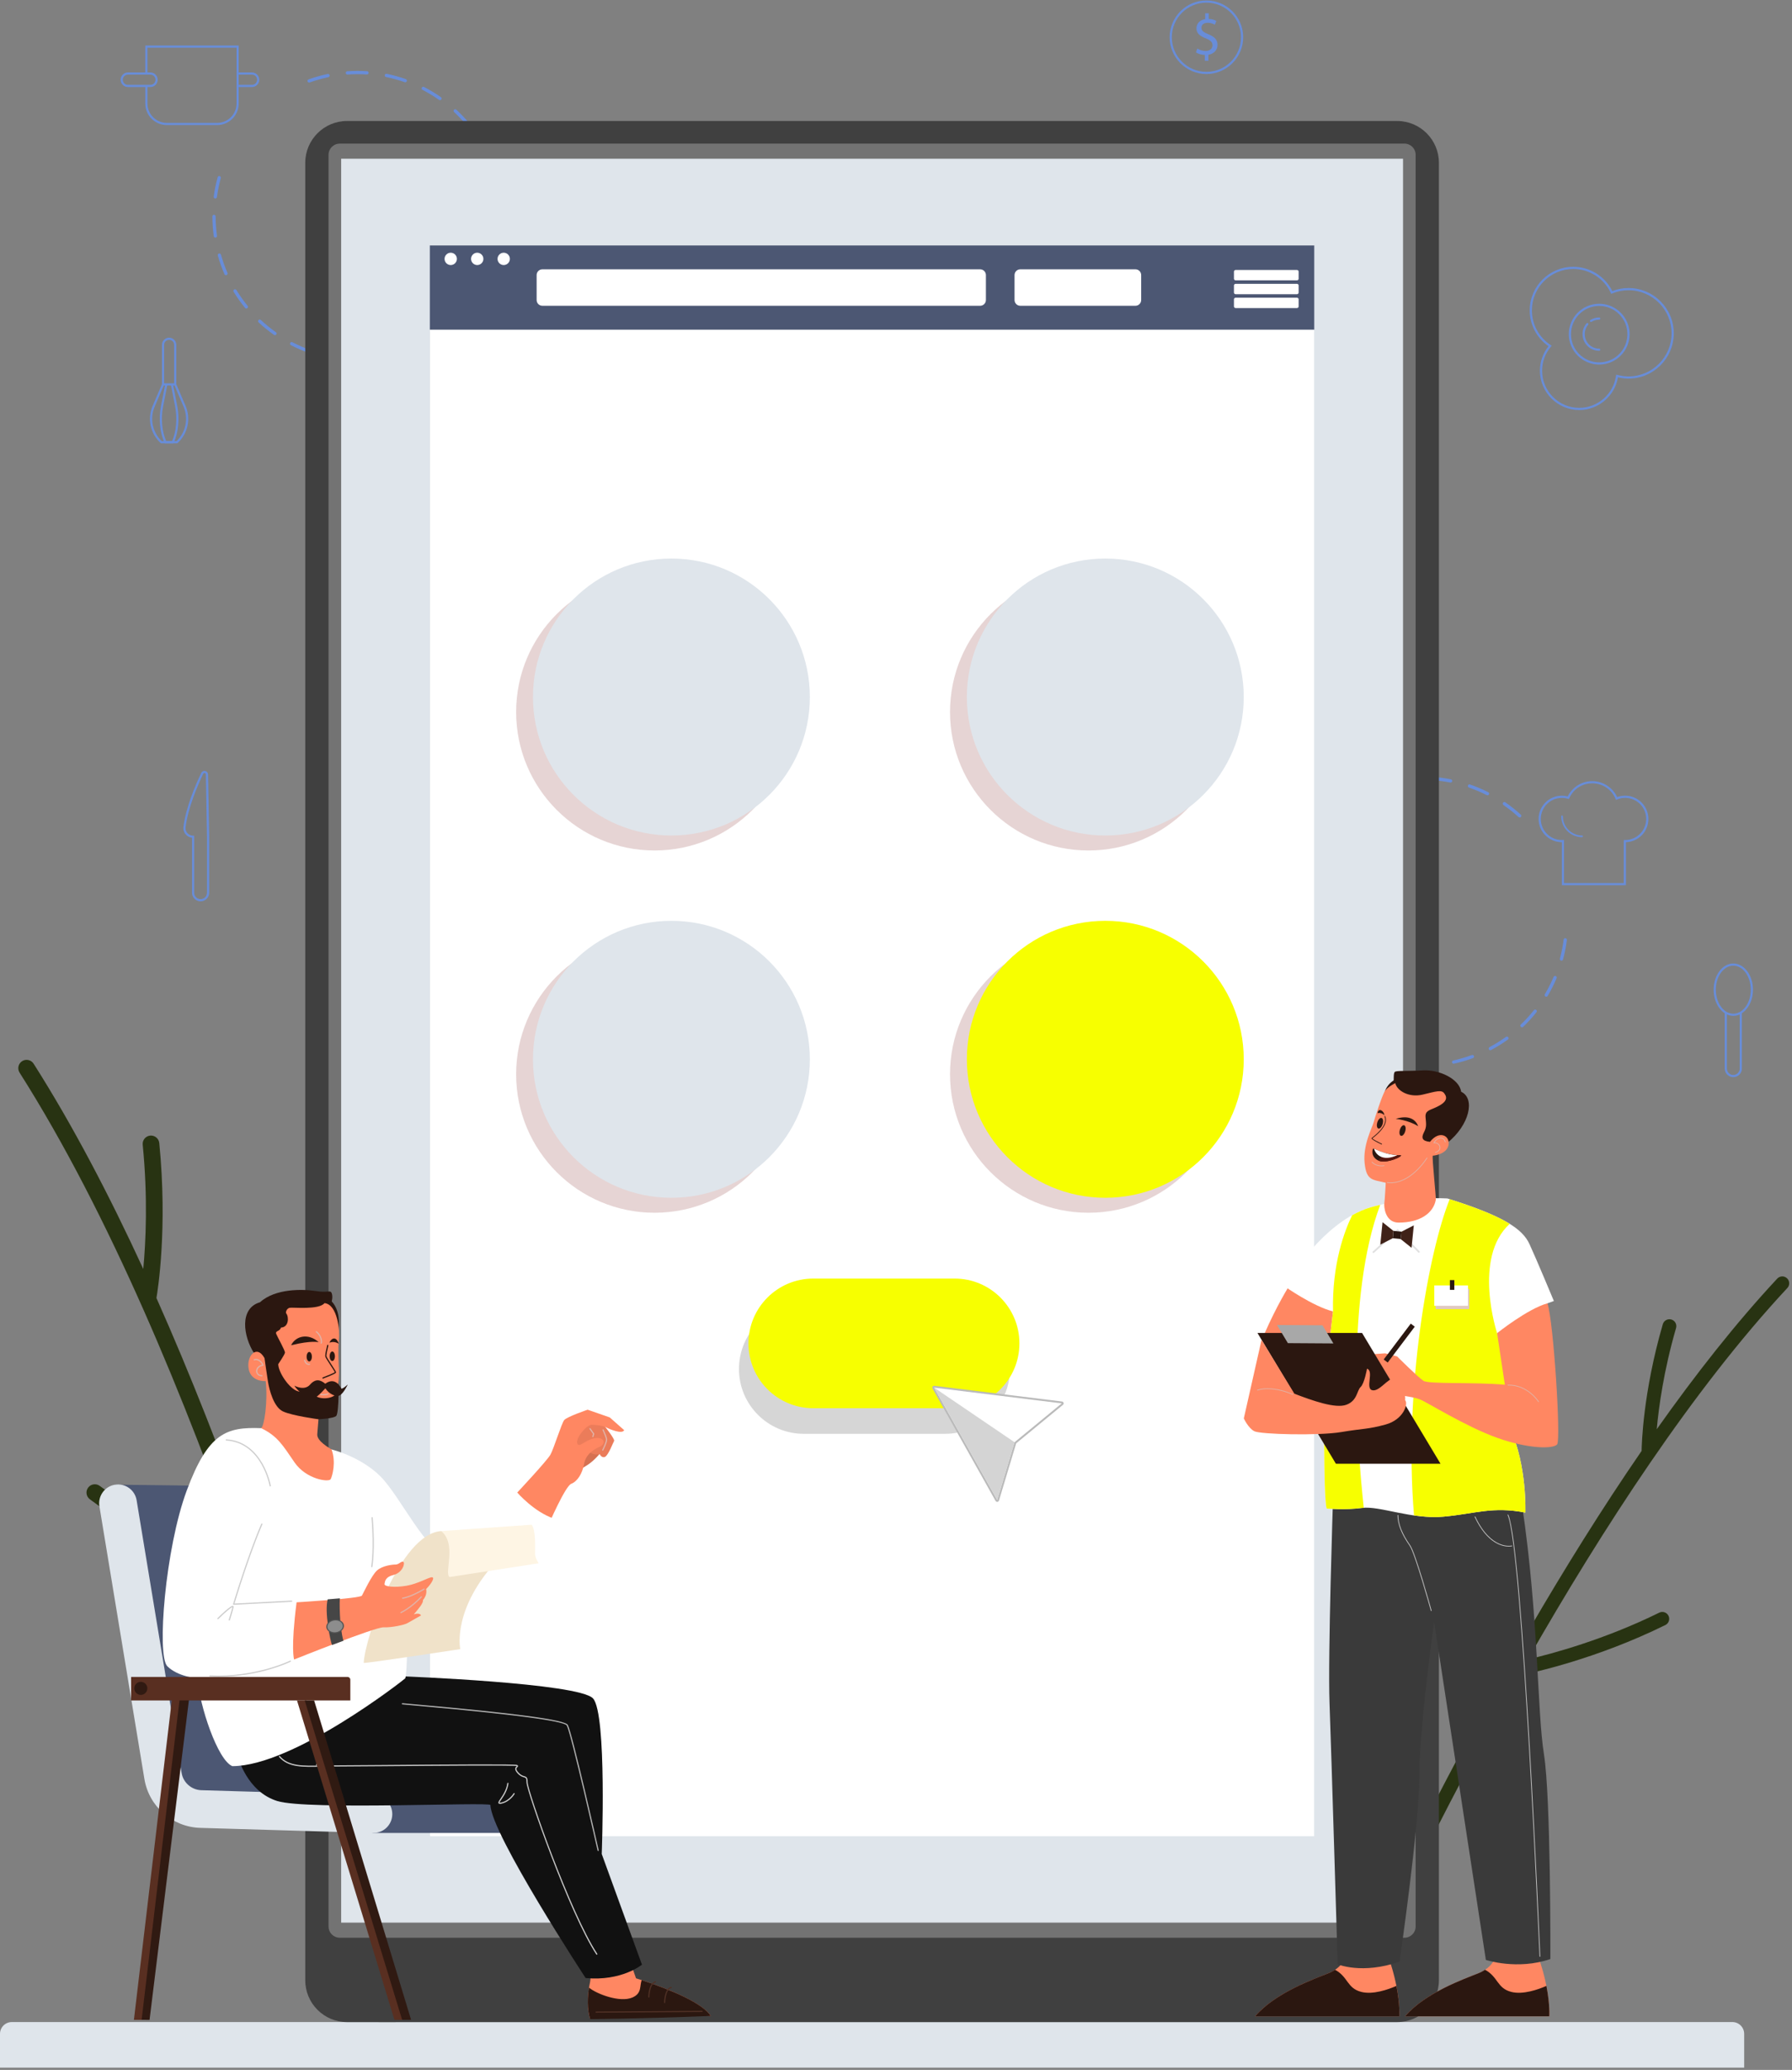 <svg width="433" height="500" viewBox="0 0 433 500" fill="none" xmlns="http://www.w3.org/2000/svg">
<rect x="0" y="0" width="433" height="500" fill="#808080" stroke="none"/>
<g style="mix-blend-mode:screen">
<path d="M323.019 484.213C323.219 483.756 331.303 465.356 344.459 439.618C342.614 425.635 343.481 411.368 343.491 411.224C343.549 410.306 344.341 409.607 345.261 409.665C346.179 409.723 346.876 410.514 346.82 411.435C346.812 411.559 346.158 422.364 347.224 434.251C360.186 409.24 377.434 378.417 396.662 350.482C396.681 348.957 396.988 336.404 401.782 319.877C402.039 318.993 402.966 318.483 403.848 318.74C404.733 318.995 405.242 319.922 404.984 320.806C402.001 331.091 400.802 339.916 400.319 345.246C409.686 331.996 419.478 319.54 429.438 308.858C430.066 308.185 431.121 308.148 431.793 308.777C432.466 309.405 432.503 310.46 431.874 311.134C409.062 335.604 387.114 369.461 369.178 400.843C375.104 399.463 387.7 396.061 400.926 389.551C401.75 389.146 402.752 389.485 403.159 390.311C403.564 391.136 403.226 392.136 402.4 392.544C385.748 400.74 370.478 404.052 366.964 404.742C342.736 447.636 326.363 484.897 326.078 485.549C325.808 486.169 325.205 486.542 324.57 486.551C324.341 486.553 324.107 486.508 323.884 486.411C323.041 486.043 322.655 485.06 323.021 484.217L323.019 484.213Z" fill="#283312"/>
</g>
<g style="mix-blend-mode:screen">
<path d="M95.597 488.407C95.462 487.82 89.937 464.216 80.023 430.786C85.299 414.61 87.421 397.5 87.442 397.326C87.577 396.223 86.792 395.222 85.688 395.087C84.585 394.954 83.583 395.739 83.448 396.841C83.429 396.989 81.82 409.949 77.931 423.81C68.081 391.286 54.435 350.923 37.8 313.548C38.113 311.734 40.522 296.781 38.487 276.122C38.377 275.015 37.388 274.209 36.288 274.318C35.181 274.428 34.375 275.41 34.484 276.517C35.752 289.374 35.224 300.103 34.619 306.532C26.436 288.752 17.575 271.817 8.124 256.948C7.528 256.011 6.284 255.734 5.348 256.33C4.411 256.926 4.134 258.168 4.731 259.106C26.38 293.164 44.93 338.162 59.27 379.34C52.545 376.395 38.358 369.578 24.113 358.939C23.225 358.276 21.963 358.456 21.299 359.346C20.634 360.237 20.816 361.498 21.706 362.161C39.643 375.558 57.024 382.858 61.035 384.454C80.293 440.672 91.483 488.478 91.676 489.315C91.861 490.108 92.494 490.685 93.244 490.836C93.517 490.889 93.802 490.887 94.09 490.823C95.173 490.572 95.846 489.493 95.595 488.41L95.597 488.407Z" fill="#283312"/>
</g>
<path d="M418.819 245.393C416.2 245.393 414.067 242.556 414.067 239.068C414.067 235.58 416.2 232.742 418.819 232.742C421.438 232.742 423.57 235.58 423.57 239.068C423.57 242.556 421.438 245.393 418.819 245.393ZM418.819 233.266C416.489 233.266 414.593 235.867 414.593 239.068C414.593 242.268 416.489 244.87 418.819 244.87C421.148 244.87 423.044 242.268 423.044 239.068C423.044 235.867 421.148 233.266 418.819 233.266Z" fill="#688DD9"/>
<path d="M418.819 260.199C417.676 260.199 416.745 259.268 416.745 258.124V244.594H417.27V258.124C417.27 258.978 417.965 259.673 418.819 259.673C419.673 259.673 420.368 258.978 420.368 258.124V244.594H420.893V258.124C420.893 259.268 419.962 260.199 418.819 260.199Z" fill="#688DD9"/>
<path d="M48.469 217.724C47.326 217.724 46.395 216.793 46.395 215.649V202.365C45.816 202.301 45.279 202.024 44.889 201.585C44.447 201.085 44.241 200.422 44.32 199.764C44.902 195.019 47.263 189.549 48.619 186.713C48.797 186.342 49.185 186.153 49.586 186.239C49.99 186.327 50.264 186.662 50.273 187.074L50.543 202.119V215.649C50.543 216.793 49.612 217.724 48.469 217.724ZM49.395 186.743C49.284 186.743 49.162 186.795 49.093 186.938C47.75 189.746 45.414 195.156 44.842 199.828C44.779 200.336 44.94 200.851 45.281 201.237C45.629 201.632 46.131 201.857 46.656 201.857H46.918V215.652C46.918 216.505 47.613 217.2 48.467 217.2C49.32 217.2 50.015 216.505 50.015 215.652V202.123L49.745 187.086C49.741 186.885 49.601 186.782 49.473 186.754C49.447 186.748 49.421 186.745 49.393 186.745L49.395 186.743Z" fill="#688DD9"/>
<path d="M52.482 30.211H40.303C37.437 30.211 35.105 27.88 35.105 25.014V20.84H35.631V25.014C35.631 27.59 37.726 29.686 40.303 29.686H52.482C55.058 29.686 57.154 27.59 57.154 25.014V11.522H35.629V17.742H35.103V10.996H57.677V25.014C57.677 27.88 55.346 30.211 52.48 30.211H52.482Z" fill="#688DD9"/>
<path d="M36.339 21.022H30.905C29.936 21.022 29.146 20.232 29.146 19.263C29.146 18.293 29.936 17.504 30.905 17.504H36.339C37.308 17.504 38.098 18.293 38.098 19.263C38.098 20.232 37.308 21.022 36.339 21.022ZM30.905 18.029C30.225 18.029 29.672 18.583 29.672 19.263C29.672 19.943 30.225 20.496 30.905 20.496H36.339C37.019 20.496 37.572 19.943 37.572 19.263C37.572 18.583 37.019 18.029 36.339 18.029H30.905Z" fill="#688DD9"/>
<path d="M60.891 21.022H57.469V20.496H60.891C61.571 20.496 62.124 19.943 62.124 19.263C62.124 18.583 61.571 18.029 60.891 18.029H57.469V17.504H60.891C61.86 17.504 62.649 18.293 62.649 19.263C62.649 20.232 61.86 21.022 60.891 21.022Z" fill="#688DD9"/>
<path d="M42.596 93.117H39.132V83.3C39.132 82.345 39.908 81.566 40.865 81.566C41.822 81.566 42.596 82.343 42.596 83.3V93.117ZM39.655 92.592H42.071V83.3C42.071 82.635 41.528 82.092 40.863 82.092C40.198 82.092 39.655 82.635 39.655 83.3V92.592Z" fill="#688DD9"/>
<path d="M42.851 107.081H38.872L38.797 107.012C36.328 104.738 35.558 101.139 36.882 98.055L39.156 92.75L39.638 92.956L37.364 98.26C36.144 101.109 36.835 104.43 39.08 106.555H42.648C44.893 104.43 45.584 101.109 44.364 98.26L42.09 92.956L42.572 92.75L44.846 98.055C46.167 101.139 45.398 104.738 42.931 107.012L42.856 107.081H42.851Z" fill="#688DD9"/>
<path d="M41.888 107.08H39.836L39.763 106.934C38.645 104.688 38.295 101.141 38.892 98.105L39.934 92.801L40.449 92.902L39.407 98.206C38.845 101.07 39.149 104.397 40.164 106.555H41.565C42.579 104.399 42.884 101.072 42.322 98.206L41.279 92.902L41.794 92.801L42.837 98.105C43.433 101.141 43.083 104.688 41.966 106.934L41.893 107.08H41.888Z" fill="#688DD9"/>
<path d="M84.065 87.208C84.065 87.208 84.048 87.208 84.04 87.208C82.448 87.103 80.852 86.886 79.297 86.567C79.082 86.522 78.945 86.314 78.988 86.099C79.033 85.885 79.241 85.747 79.456 85.79C80.974 86.103 82.534 86.314 84.091 86.416C84.31 86.431 84.475 86.62 84.46 86.837C84.447 87.047 84.271 87.206 84.065 87.206V87.208ZM88.797 87.204C88.591 87.204 88.418 87.043 88.403 86.835C88.388 86.616 88.553 86.427 88.771 86.412C90.326 86.305 91.886 86.093 93.405 85.777C93.617 85.732 93.827 85.87 93.872 86.084C93.917 86.299 93.78 86.507 93.566 86.552C92.01 86.873 90.415 87.092 88.825 87.202C88.817 87.202 88.806 87.202 88.797 87.202V87.204ZM74.816 85.305C74.773 85.305 74.728 85.299 74.683 85.282C73.184 84.75 71.706 84.111 70.29 83.377C70.097 83.276 70.02 83.038 70.121 82.843C70.221 82.65 70.457 82.573 70.655 82.673C72.038 83.39 73.482 84.016 74.949 84.535C75.155 84.608 75.262 84.834 75.189 85.039C75.131 85.202 74.979 85.303 74.816 85.303V85.305ZM98.042 85.284C97.879 85.284 97.727 85.183 97.669 85.02C97.596 84.814 97.703 84.589 97.909 84.514C99.374 83.993 100.818 83.364 102.197 82.646C102.39 82.545 102.63 82.62 102.731 82.815C102.832 83.008 102.757 83.248 102.562 83.349C101.148 84.085 99.672 84.726 98.175 85.26C98.13 85.275 98.087 85.284 98.042 85.284ZM66.429 80.964C66.35 80.964 66.27 80.94 66.202 80.891C64.902 79.975 63.651 78.958 62.486 77.873C62.326 77.723 62.317 77.474 62.467 77.313C62.617 77.154 62.866 77.144 63.027 77.294C64.166 78.356 65.386 79.349 66.659 80.245C66.837 80.372 66.879 80.618 66.755 80.797C66.678 80.906 66.555 80.964 66.431 80.964H66.429ZM106.418 80.932C106.294 80.932 106.172 80.874 106.095 80.764C105.968 80.586 106.011 80.34 106.189 80.213C107.459 79.314 108.677 78.321 109.814 77.257C109.973 77.109 110.224 77.116 110.374 77.277C110.524 77.435 110.515 77.686 110.355 77.836C109.192 78.924 107.944 79.941 106.646 80.859C106.577 80.908 106.496 80.932 106.418 80.932ZM59.522 74.527C59.406 74.527 59.292 74.477 59.215 74.381C58.209 73.15 57.278 71.835 56.448 70.479C56.335 70.292 56.392 70.05 56.579 69.934C56.766 69.82 57.008 69.878 57.124 70.065C57.935 71.391 58.844 72.675 59.829 73.879C59.968 74.048 59.943 74.297 59.773 74.437C59.7 74.497 59.61 74.527 59.522 74.527ZM113.315 74.484C113.227 74.484 113.139 74.454 113.066 74.396C112.896 74.259 112.871 74.008 113.01 73.838C113.992 72.63 114.902 71.346 115.711 70.018C115.824 69.831 116.069 69.773 116.255 69.885C116.442 69.999 116.502 70.243 116.388 70.43C115.56 71.79 114.63 73.105 113.626 74.338C113.548 74.434 113.433 74.484 113.319 74.484H113.315ZM54.601 66.477C54.449 66.477 54.303 66.388 54.239 66.238C53.602 64.78 53.059 63.263 52.628 61.732C52.568 61.522 52.692 61.303 52.903 61.243C53.111 61.185 53.331 61.307 53.392 61.517C53.812 63.014 54.342 64.497 54.966 65.921C55.054 66.12 54.962 66.354 54.762 66.442C54.711 66.466 54.657 66.474 54.603 66.474L54.601 66.477ZM118.227 66.418C118.173 66.418 118.122 66.408 118.07 66.386C117.868 66.298 117.778 66.067 117.864 65.865C118.486 64.437 119.012 62.952 119.43 61.455C119.488 61.245 119.709 61.123 119.917 61.18C120.127 61.238 120.249 61.457 120.192 61.667C119.763 63.201 119.224 64.72 118.589 66.18C118.525 66.329 118.379 66.418 118.227 66.418ZM52.042 57.39C51.847 57.39 51.678 57.246 51.65 57.049C51.433 55.477 51.322 53.872 51.317 52.276C51.317 52.058 51.493 51.88 51.712 51.88C51.931 51.88 52.107 52.056 52.107 52.274C52.109 53.834 52.218 55.404 52.431 56.942C52.461 57.158 52.308 57.358 52.094 57.388C52.077 57.39 52.057 57.392 52.04 57.392L52.042 57.39ZM120.771 57.324C120.754 57.324 120.734 57.324 120.717 57.319C120.5 57.289 120.348 57.09 120.378 56.873C120.586 55.337 120.693 53.767 120.693 52.206V52.071C120.693 51.852 120.871 51.676 121.088 51.676C121.305 51.676 121.483 51.854 121.483 52.071V52.206C121.483 53.802 121.376 55.408 121.161 56.98C121.133 57.18 120.964 57.324 120.769 57.324H120.771ZM52.025 47.95C52.008 47.95 51.991 47.95 51.972 47.946C51.755 47.916 51.603 47.718 51.633 47.502C51.845 45.921 52.167 44.344 52.592 42.813C52.649 42.602 52.866 42.478 53.078 42.538C53.289 42.596 53.413 42.815 53.353 43.025C52.937 44.52 52.621 46.062 52.416 47.607C52.39 47.806 52.218 47.95 52.023 47.95H52.025ZM120.751 47.751C120.556 47.751 120.387 47.607 120.359 47.41C120.142 45.867 119.818 44.327 119.394 42.832C119.334 42.622 119.456 42.403 119.666 42.343C119.874 42.283 120.095 42.405 120.155 42.615C120.588 44.145 120.921 45.721 121.142 47.298C121.172 47.515 121.022 47.714 120.805 47.744C120.786 47.746 120.769 47.748 120.749 47.748L120.751 47.751ZM118.175 38.669C118.023 38.669 117.877 38.581 117.813 38.433C117.189 37.011 116.459 35.618 115.644 34.291C115.53 34.104 115.588 33.862 115.775 33.746C115.959 33.632 116.204 33.69 116.32 33.877C117.152 35.234 117.899 36.659 118.538 38.113C118.626 38.312 118.536 38.546 118.334 38.634C118.282 38.658 118.229 38.669 118.175 38.669ZM113.237 30.627C113.122 30.627 113.01 30.578 112.931 30.481C111.946 29.28 110.867 28.132 109.726 27.073C109.565 26.925 109.557 26.674 109.705 26.513C109.853 26.352 110.104 26.343 110.264 26.491C111.431 27.575 112.534 28.748 113.542 29.977C113.679 30.146 113.656 30.395 113.486 30.535C113.413 30.595 113.323 30.625 113.235 30.625L113.237 30.627ZM106.318 24.203C106.238 24.203 106.159 24.179 106.09 24.13C104.816 23.235 103.469 22.42 102.088 21.708C101.892 21.607 101.817 21.369 101.918 21.174C102.019 20.979 102.257 20.904 102.45 21.002C103.864 21.732 105.243 22.564 106.547 23.48C106.725 23.606 106.768 23.853 106.644 24.031C106.566 24.14 106.444 24.198 106.32 24.198L106.318 24.203ZM74.696 19.943C74.533 19.943 74.38 19.842 74.323 19.681C74.25 19.475 74.355 19.248 74.563 19.175C76.06 18.638 77.611 18.201 79.168 17.873C79.383 17.828 79.591 17.965 79.636 18.179C79.681 18.394 79.544 18.604 79.329 18.647C77.806 18.967 76.292 19.393 74.829 19.919C74.784 19.934 74.741 19.943 74.696 19.943ZM97.922 19.876C97.879 19.876 97.834 19.87 97.791 19.855C96.324 19.338 94.805 18.919 93.28 18.608C93.066 18.566 92.928 18.355 92.971 18.141C93.014 17.926 93.222 17.789 93.437 17.832C94.998 18.149 96.551 18.578 98.053 19.108C98.259 19.181 98.368 19.406 98.295 19.612C98.237 19.775 98.085 19.876 97.922 19.876ZM83.937 18.003C83.731 18.003 83.557 17.845 83.542 17.635C83.527 17.416 83.69 17.227 83.909 17.212C85.487 17.101 87.107 17.096 88.694 17.199C88.913 17.214 89.078 17.401 89.063 17.62C89.048 17.838 88.87 17.999 88.643 17.988C87.092 17.888 85.509 17.894 83.965 18.001C83.954 18.001 83.945 18.001 83.937 18.001V18.003Z" fill="#688DD9"/>
<path d="M392.873 213.836H377.386V203.441C374.289 203.441 371.769 200.921 371.769 197.823C371.769 194.726 374.289 192.205 377.386 192.205C377.865 192.205 378.341 192.265 378.802 192.388C379.911 190.133 382.215 188.688 384.735 188.688C387.256 188.688 389.671 190.193 390.748 192.546C391.365 192.319 392.015 192.205 392.68 192.205C395.778 192.205 398.298 194.726 398.298 197.823C398.298 200.921 395.883 203.336 392.873 203.437V213.833V213.836ZM377.912 213.31H392.35V202.909L392.682 202.915C395.49 202.915 397.775 200.631 397.775 197.823C397.775 195.015 395.49 192.731 392.682 192.731C392 192.731 391.337 192.864 390.711 193.128L390.469 193.231L390.368 192.986C389.424 190.695 387.213 189.215 384.737 189.215C382.262 189.215 380.168 190.627 379.186 192.81L379.092 193.02L378.871 192.954C378.388 192.808 377.89 192.733 377.388 192.733C374.581 192.733 372.296 195.017 372.296 197.825C372.296 200.633 374.581 202.918 377.388 202.918C377.44 202.918 377.491 202.913 377.543 202.911L377.914 202.892V213.312L377.912 213.31Z" fill="#688DD9"/>
<path d="M382.268 202.224C379.495 202.224 377.238 199.967 377.238 197.194C377.238 197.082 377.328 196.992 377.44 196.992C377.551 196.992 377.642 197.082 377.642 197.194C377.642 199.746 379.718 201.823 382.27 201.823C382.382 201.823 382.472 201.913 382.472 202.024C382.472 202.136 382.382 202.226 382.27 202.226L382.268 202.224Z" fill="#688DD9"/>
<path d="M313.626 204.76C313.626 204.76 313.635 204.745 313.639 204.736C314.454 203.365 315.368 202.04 316.357 200.798C316.492 200.626 316.743 200.598 316.912 200.736C317.084 200.871 317.112 201.122 316.974 201.291C316.007 202.505 315.115 203.801 314.317 205.142C314.205 205.33 313.963 205.39 313.774 205.279C313.594 205.172 313.53 204.944 313.624 204.76H313.626ZM311.49 208.981C311.584 208.797 311.805 208.715 311.998 208.797C312.2 208.882 312.292 209.114 312.208 209.316C311.599 210.751 311.084 212.237 310.677 213.734C310.621 213.943 310.402 214.069 310.192 214.013C309.982 213.955 309.857 213.739 309.913 213.529C310.329 211.997 310.857 210.474 311.479 209.007C311.483 208.998 311.488 208.99 311.49 208.981ZM319.512 197.372C319.531 197.334 319.559 197.297 319.591 197.265C320.743 196.169 321.985 195.139 323.279 194.211C323.457 194.084 323.703 194.123 323.83 194.301C323.956 194.479 323.918 194.723 323.74 194.852C322.474 195.761 321.262 196.765 320.136 197.838C319.977 197.988 319.726 197.982 319.576 197.825C319.458 197.701 319.437 197.518 319.51 197.372H319.512ZM309.019 218.091C309.092 217.945 309.25 217.855 309.422 217.876C309.639 217.904 309.791 218.102 309.763 218.318C309.566 219.861 309.473 221.433 309.488 222.988C309.491 223.207 309.315 223.385 309.096 223.387C308.877 223.387 308.699 223.213 308.697 222.994C308.682 221.403 308.776 219.794 308.978 218.218C308.984 218.17 308.997 218.127 309.016 218.089L309.019 218.091ZM327.18 191.855C327.217 191.785 327.273 191.725 327.348 191.686C328.753 190.942 330.224 190.287 331.721 189.74C331.927 189.665 332.155 189.77 332.23 189.976C332.305 190.182 332.2 190.41 331.994 190.485C330.531 191.019 329.094 191.66 327.719 192.387C327.526 192.49 327.286 192.415 327.185 192.222C327.123 192.104 327.125 191.969 327.183 191.858L327.18 191.855ZM309.111 227.529C309.167 227.417 309.274 227.336 309.407 227.317C309.624 227.284 309.825 227.435 309.855 227.651C310.083 229.189 310.417 230.727 310.85 232.222C310.911 232.433 310.79 232.651 310.58 232.711C310.37 232.771 310.151 232.651 310.089 232.441C309.645 230.912 309.304 229.339 309.072 227.767C309.059 227.683 309.074 227.6 309.111 227.531V227.529ZM336.048 188.61C336.099 188.507 336.196 188.428 336.316 188.402C337.871 188.063 339.463 187.827 341.048 187.7C341.267 187.683 341.455 187.846 341.473 188.063C341.49 188.28 341.327 188.471 341.11 188.49C339.559 188.612 338.004 188.844 336.483 189.176C336.269 189.223 336.059 189.088 336.011 188.874C335.992 188.782 336.005 188.689 336.046 188.61H336.048ZM311.741 236.596C311.781 236.519 311.846 236.452 311.934 236.414C312.133 236.326 312.367 236.414 312.455 236.615C313.086 238.037 313.821 239.43 314.641 240.753C314.757 240.94 314.699 241.182 314.512 241.298C314.325 241.414 314.083 241.356 313.967 241.169C313.131 239.816 312.378 238.391 311.732 236.935C311.683 236.821 311.689 236.697 311.741 236.594V236.596ZM345.456 187.866C345.525 187.731 345.67 187.64 345.831 187.649C347.421 187.741 349.019 187.943 350.58 188.252C350.795 188.295 350.934 188.503 350.891 188.717C350.848 188.93 350.64 189.071 350.426 189.028C348.901 188.726 347.339 188.528 345.786 188.438C345.567 188.425 345.402 188.239 345.413 188.02C345.415 187.964 345.43 187.911 345.456 187.864V187.866ZM316.711 244.627C316.734 244.58 316.769 244.537 316.811 244.502C316.981 244.363 317.23 244.387 317.369 244.556C318.362 245.757 319.446 246.898 320.593 247.95C320.754 248.098 320.765 248.349 320.617 248.509C320.469 248.67 320.22 248.681 320.057 248.533C318.884 247.458 317.775 246.289 316.758 245.06C316.655 244.936 316.64 244.764 316.711 244.629V244.627ZM354.718 189.695C354.806 189.522 355.012 189.436 355.201 189.5C356.7 190.017 358.182 190.646 359.607 191.364C359.802 191.463 359.879 191.701 359.782 191.896C359.684 192.091 359.446 192.169 359.25 192.07C357.858 191.366 356.408 190.753 354.943 190.247C354.737 190.176 354.628 189.951 354.699 189.743C354.705 189.725 354.712 189.708 354.72 189.693L354.718 189.695ZM323.671 251.01C323.68 250.995 323.688 250.978 323.699 250.963C323.823 250.783 324.07 250.738 324.25 250.862C325.527 251.744 326.878 252.548 328.27 253.256L328.39 253.316C328.585 253.415 328.663 253.653 328.564 253.848C328.465 254.044 328.227 254.121 328.032 254.022L327.912 253.962C326.49 253.239 325.106 252.415 323.8 251.515C323.635 251.401 323.583 251.184 323.671 251.01ZM363.146 193.953C363.154 193.938 363.163 193.923 363.174 193.908C363.298 193.728 363.545 193.683 363.725 193.807C365.038 194.713 366.299 195.714 367.472 196.785C367.633 196.933 367.646 197.181 367.498 197.344C367.35 197.505 367.101 197.516 366.938 197.37C365.793 196.323 364.559 195.343 363.277 194.459C363.112 194.346 363.06 194.129 363.148 193.955L363.146 193.953ZM332.217 255.326C332.305 255.152 332.509 255.067 332.697 255.131C334.169 255.637 335.69 256.045 337.215 256.343C337.429 256.386 337.569 256.592 337.528 256.808C337.487 257.021 337.279 257.162 337.065 257.122C335.503 256.817 333.948 256.399 332.442 255.882C332.236 255.811 332.125 255.586 332.195 255.38C332.202 255.363 332.208 255.346 332.217 255.328V255.326ZM341.481 257.141C341.55 257.006 341.696 256.916 341.857 256.924C343.407 257.012 344.98 256.991 346.531 256.864C346.749 256.847 346.94 257.008 346.957 257.227C346.977 257.443 346.814 257.634 346.595 257.654C345.008 257.782 343.399 257.802 341.812 257.714C341.593 257.701 341.425 257.514 341.438 257.295C341.44 257.24 341.455 257.186 341.481 257.139V257.141ZM350.887 256.377C350.939 256.274 351.035 256.195 351.155 256.169C352.674 255.835 354.184 255.393 355.645 254.854C355.851 254.779 356.078 254.884 356.153 255.088C356.228 255.292 356.123 255.521 355.919 255.597C354.424 256.148 352.88 256.598 351.327 256.941C351.114 256.989 350.902 256.853 350.855 256.641C350.833 256.549 350.848 256.457 350.889 256.377H350.887ZM359.748 253.115C359.785 253.044 359.84 252.984 359.915 252.945C361.29 252.214 362.627 251.382 363.888 250.472C364.066 250.343 364.313 250.384 364.441 250.562C364.57 250.74 364.529 250.987 364.351 251.116C363.062 252.047 361.694 252.898 360.287 253.647C360.093 253.75 359.853 253.677 359.752 253.484C359.69 253.366 359.692 253.228 359.748 253.119V253.115ZM377.858 226.845C377.931 226.701 378.09 226.609 378.262 226.63C378.478 226.658 378.633 226.855 378.605 227.072C378.405 228.651 378.094 230.23 377.68 231.768C377.622 231.98 377.406 232.104 377.196 232.046C376.985 231.989 376.859 231.772 376.917 231.562C377.322 230.06 377.625 228.516 377.82 226.973C377.826 226.926 377.839 226.883 377.858 226.845ZM367.406 247.585C367.425 247.546 367.453 247.51 367.485 247.478C368.611 246.403 369.671 245.238 370.638 244.018C370.773 243.846 371.022 243.818 371.194 243.953C371.365 244.089 371.393 244.337 371.258 244.509C370.267 245.757 369.182 246.948 368.032 248.048C367.873 248.198 367.625 248.194 367.472 248.035C367.352 247.911 367.331 247.729 367.406 247.583V247.585ZM375.405 235.961C375.497 235.777 375.718 235.695 375.911 235.777C376.112 235.862 376.207 236.094 376.121 236.296C375.505 237.754 374.776 239.2 373.967 240.569C373.856 240.757 373.613 240.82 373.425 240.708C373.236 240.596 373.172 240.365 373.285 240.165C374.077 238.829 374.789 237.413 375.392 235.987C375.396 235.978 375.4 235.97 375.405 235.961Z" fill="#688DD9"/>
<path d="M381.591 99.046C376.353 99.046 372.09 94.784 372.09 89.546C372.09 87.397 372.826 85.305 374.169 83.624C371.32 81.653 369.628 78.439 369.628 74.971C369.628 69.166 374.349 64.445 380.153 64.445C384.137 64.445 387.809 66.736 389.579 70.305C390.836 69.823 392.151 69.578 393.498 69.578C399.527 69.578 404.435 74.484 404.435 80.516C404.435 86.547 399.529 91.453 393.498 91.453C392.661 91.453 391.803 91.348 390.947 91.142C390.181 95.67 386.209 99.049 381.591 99.049V99.046ZM380.153 64.971C374.639 64.971 370.151 69.458 370.151 74.973C370.151 78.36 371.85 81.492 374.699 83.349L374.948 83.512L374.755 83.74C373.375 85.361 372.614 87.425 372.614 89.548C372.614 94.497 376.64 98.523 381.589 98.523C386.044 98.523 389.862 95.194 390.469 90.78L390.51 90.486L390.797 90.563C391.702 90.805 392.61 90.93 393.493 90.93C399.235 90.93 403.905 86.258 403.905 80.518C403.905 74.778 399.235 70.106 393.493 70.106C392.133 70.106 390.806 70.368 389.544 70.887L389.313 70.981L389.208 70.754C387.569 67.242 384.012 64.973 380.149 64.973L380.153 64.971Z" fill="#688DD9"/>
<path d="M386.415 88.064C382.365 88.064 379.07 84.769 379.07 80.719C379.07 76.67 382.365 73.375 386.415 73.375C390.465 73.375 393.759 76.67 393.759 80.719C393.759 84.769 390.465 88.064 386.415 88.064ZM386.415 73.9C382.655 73.9 379.596 76.959 379.596 80.719C379.596 84.48 382.655 87.538 386.415 87.538C390.175 87.538 393.234 84.48 393.234 80.719C393.234 76.959 390.175 73.9 386.415 73.9Z" fill="#688DD9"/>
<path d="M386.415 84.745C385.192 84.745 384.051 84.2 383.283 83.248C382.708 82.536 382.391 81.637 382.391 80.719C382.391 79.801 382.732 78.838 383.347 78.113C383.442 78.001 383.607 77.988 383.716 78.083C383.826 78.177 383.841 78.342 383.746 78.451C383.21 79.082 382.914 79.889 382.914 80.719C382.914 81.549 383.189 82.297 383.69 82.917C384.36 83.745 385.353 84.219 386.415 84.219C386.561 84.219 386.676 84.337 386.676 84.481C386.676 84.625 386.558 84.743 386.415 84.743V84.745Z" fill="#688DD9"/>
<path d="M384.429 77.781C384.341 77.781 384.255 77.738 384.205 77.657C384.128 77.534 384.167 77.371 384.289 77.296C384.926 76.9 385.66 76.691 386.413 76.691C386.559 76.691 386.674 76.809 386.674 76.953C386.674 77.097 386.556 77.215 386.413 77.215C385.758 77.215 385.119 77.397 384.566 77.74C384.523 77.766 384.474 77.779 384.426 77.779L384.429 77.781Z" fill="#688DD9"/>
<path d="M291.506 17.88C286.607 17.88 282.621 13.895 282.621 8.996C282.621 4.097 286.607 0.113 291.506 0.113C296.405 0.113 300.39 4.099 300.39 8.998C300.39 13.897 296.405 17.883 291.506 17.883V17.88ZM291.506 0.637C286.896 0.637 283.147 4.386 283.147 8.996C283.147 13.605 286.896 17.355 291.506 17.355C296.115 17.355 299.865 13.605 299.865 8.996C299.865 4.386 296.115 0.637 291.506 0.637Z" fill="#688DD9"/>
<path d="M291.109 14.676V13.265C290.3 13.252 289.462 12.999 288.973 12.651L289.307 11.716C289.809 12.05 290.536 12.316 291.319 12.316C292.31 12.316 292.982 11.744 292.982 10.948C292.982 10.152 292.437 9.704 291.403 9.286C289.979 8.728 289.099 8.084 289.099 6.87C289.099 5.656 289.923 4.83 291.208 4.622V3.211H292.074V4.567C292.913 4.594 293.484 4.818 293.889 5.056L293.539 5.978C293.246 5.811 292.675 5.504 291.78 5.504C290.704 5.504 290.3 6.147 290.3 6.705C290.3 7.432 290.817 7.795 292.031 8.297C293.471 8.884 294.196 9.61 294.196 10.854C294.196 11.956 293.428 12.99 291.989 13.228V14.68H291.109V14.676Z" fill="#688DD9"/>
<path d="M2.853 488.445H418.59C420.165 488.445 421.443 489.724 421.443 491.298V499.464H0V491.298C0 489.724 1.278 488.445 2.853 488.445Z" fill="#DFE5EB"/>
<path d="M337.578 29.227H83.864C78.283 29.227 73.759 33.751 73.759 39.332V478.351C73.759 483.932 78.283 488.456 83.864 488.456H337.578C343.159 488.456 347.683 483.932 347.683 478.351V39.332C347.683 33.751 343.159 29.227 337.578 29.227Z" fill="#404040"/>
<path d="M82.081 34.691H339.365C340.851 34.691 342.059 35.899 342.059 37.386V465.382C342.059 466.868 340.851 468.076 339.365 468.076H82.081C80.595 468.076 79.387 466.868 79.387 465.382V37.388C79.387 35.901 80.595 34.694 82.081 34.694V34.691Z" fill="#737373"/>
<path d="M339.013 38.344H82.433V464.429H339.013V38.344Z" fill="#DFE5EB"/>
<path d="M317.531 443.551V59.215L103.916 59.215L103.916 443.551H317.531Z" fill="white"/>
<path d="M317.565 59.281H103.859V79.637H317.565V59.281Z" fill="#4C5773"/>
<path d="M108.909 64.024C109.732 64.024 110.4 63.358 110.4 62.535C110.4 61.713 109.732 61.047 108.909 61.047C108.085 61.047 107.418 61.713 107.418 62.535C107.418 63.358 108.085 64.024 108.909 64.024Z" fill="white"/>
<path d="M115.312 64.024C116.135 64.024 116.802 63.358 116.802 62.535C116.802 61.713 116.135 61.047 115.312 61.047C114.488 61.047 113.821 61.713 113.821 62.535C113.821 63.358 114.488 64.024 115.312 64.024Z" fill="white"/>
<path d="M121.712 64.024C122.536 64.024 123.203 63.358 123.203 62.535C123.203 61.713 122.536 61.047 121.712 61.047C120.889 61.047 120.222 61.713 120.222 62.535C120.222 63.358 120.889 64.024 121.712 64.024Z" fill="white"/>
<path d="M236.833 65.055H131.058C130.289 65.055 129.666 65.678 129.666 66.447V72.472C129.666 73.241 130.289 73.864 131.058 73.864H236.833C237.602 73.864 238.225 73.241 238.225 72.472V66.447C238.225 65.678 237.602 65.055 236.833 65.055Z" fill="white"/>
<path d="M274.351 65.055H246.535C245.766 65.055 245.143 65.678 245.143 66.447V72.472C245.143 73.241 245.766 73.864 246.535 73.864H274.351C275.12 73.864 275.743 73.241 275.743 72.472V66.447C275.743 65.678 275.12 65.055 274.351 65.055Z" fill="white"/>
<path d="M313.393 65.219H298.553C298.335 65.219 298.159 65.395 298.159 65.613V67.323C298.159 67.541 298.335 67.718 298.553 67.718H313.393C313.611 67.718 313.787 67.541 313.787 67.323V65.613C313.787 65.395 313.611 65.219 313.393 65.219Z" fill="white"/>
<path d="M313.393 68.566H298.553C298.335 68.566 298.159 68.743 298.159 68.961V70.671C298.159 70.889 298.335 71.065 298.553 71.065H313.393C313.611 71.065 313.787 70.889 313.787 70.671V68.961C313.787 68.743 313.611 68.566 313.393 68.566Z" fill="white"/>
<path d="M313.393 71.914H298.553C298.335 71.914 298.159 72.091 298.159 72.309V74.018C298.159 74.236 298.335 74.413 298.553 74.413H313.393C313.611 74.413 313.787 74.236 313.787 74.018V72.309C313.787 72.091 313.611 71.914 313.393 71.914Z" fill="white"/>
<path d="M90.239 442.766H123.04L119.881 427.277L76.873 406.623L56.948 358.999L27.778 358.637L39.454 424.117L44.557 436.267L90.239 442.766Z" fill="#4C5773"/>
<path d="M90.239 442.769C90.194 442.769 90.149 442.769 90.102 442.769L48.392 441.542C41.667 441.344 35.989 436.383 34.893 429.744L24.024 363.877C23.615 361.396 25.294 359.053 27.776 358.644C30.258 358.234 32.6 359.913 33.01 362.395L43.879 428.262C44.267 430.613 46.277 432.37 48.658 432.441L90.368 433.667C92.881 433.74 94.859 435.838 94.786 438.352C94.713 440.821 92.691 442.773 90.237 442.773L90.239 442.769Z" fill="#DFE5EB"/>
<path d="M148.635 463.402L153.682 477.879C161.177 480.254 169.641 483.69 171.745 486.978C150.297 484.34 142.597 487.74 142.597 487.74C141.655 484.739 142.088 480.921 142.534 479.031C142.981 477.141 143.289 464.668 143.289 464.668L148.633 463.404L148.635 463.402Z" fill="#FF8762"/>
<path d="M152.817 482.513C155.187 481.484 154.497 479.648 155.067 478.324C162.189 480.671 169.769 483.888 171.745 486.975C154.012 487.668 142.596 487.737 142.596 487.737C141.811 485.238 141.983 482.175 142.319 480.128C144.095 481.63 149.78 483.833 152.817 482.513Z" fill="#2B1710"/>
<path d="M156.809 482.531C156.878 482.518 156.93 482.46 156.93 482.389C156.93 482.359 156.955 479.283 158.399 478.878C158.476 478.857 158.521 478.777 158.5 478.7C158.478 478.623 158.399 478.578 158.322 478.599C156.668 479.065 156.642 482.254 156.642 482.389C156.642 482.469 156.706 482.535 156.786 482.535C156.794 482.535 156.803 482.535 156.812 482.533L156.809 482.531Z" fill="#4F3025"/>
<path d="M160.625 483.871C160.694 483.858 160.745 483.8 160.745 483.729C160.745 483.699 160.771 480.623 162.215 480.218C162.292 480.196 162.337 480.117 162.316 480.04C162.294 479.963 162.215 479.917 162.138 479.939C160.484 480.404 160.458 483.594 160.458 483.729C160.458 483.809 160.522 483.875 160.602 483.875C160.61 483.875 160.619 483.875 160.627 483.873L160.625 483.871Z" fill="#4F3025"/>
<path d="M169.682 486.01C169.75 485.997 169.802 485.937 169.802 485.866C169.802 485.787 169.735 485.723 169.656 485.723L144.025 485.903C143.946 485.903 143.881 485.969 143.881 486.049C143.881 486.128 143.948 486.192 144.027 486.192L169.658 486.012C169.658 486.012 169.675 486.012 169.682 486.01Z" fill="#4F3025"/>
<path d="M57.111 423.553C57.598 424.688 59.703 432.787 66.993 435.055C74.282 437.322 118.345 435.218 118.506 436.026C118.669 442.991 141.509 477.82 141.509 477.82C150.256 478.631 155.117 474.581 155.117 474.581L145.398 447.852C145.398 447.852 146.693 413.997 143.291 410.271C139.889 406.545 97.124 404.926 97.124 404.926L57.114 423.555L57.111 423.553Z" fill="#111111"/>
<path d="M145.192 350.8C142.479 354.385 139.137 355.296 139.057 355.296C138.978 355.296 138.41 351.693 138.532 351.206C138.654 350.719 141.812 347.379 141.812 347.379L145.192 350.8Z" fill="#D67152"/>
<path d="M145.84 344.178C145.962 344.3 148.634 347.661 148.39 348.064C148.145 348.468 147.013 351.507 146.202 351.913C145.391 352.318 144.866 351.224 144.866 351.224C143.246 351.711 142.152 350.536 142.152 350.536C142.152 350.536 138.184 351.265 137.86 350.495C137.536 349.725 137.294 347.539 137.658 346.687C138.023 345.838 140.453 343.813 140.897 343.569C141.341 343.324 143.124 343.043 143.529 343.043C143.935 343.043 145.837 344.178 145.837 344.178H145.84Z" fill="#EB7C5A"/>
<path d="M124.984 360.538C124.984 360.538 132.193 352.844 133.002 351.385C133.813 349.926 135.675 343.852 136.322 343.043C136.97 342.232 141.992 340.531 141.992 340.531L147.337 342.393L150.821 345.471C150.334 346.524 147.258 345.229 146.528 344.823C145.799 344.418 144.18 344.176 142.966 344.176C141.751 344.176 139.079 347.335 139.482 348.631C139.887 349.926 141.344 347.82 143.693 347.417C146.041 347.011 146.528 348.794 144.827 349.523C143.126 350.252 141.507 351.466 141.102 353.734C140.696 356.001 139.482 357.865 138.023 358.431C136.565 358.998 132.515 368.393 132.515 368.393C132.515 368.393 127.17 367.906 126.927 366.773C126.685 365.639 124.984 360.538 124.984 360.538Z" fill="#FF8762"/>
<path d="M63.104 344.988C54.681 344.664 50.307 346.122 45.123 360.052C39.938 373.982 37.834 399.902 40.425 402.493C43.016 405.084 47.714 405.408 47.714 405.408C48.201 412.049 52.574 425.17 56.137 426.629C70.878 426.629 97.444 405.895 97.931 405.408C98.418 403.95 98.418 394.07 98.418 394.07L111.052 396.176C111.052 396.176 116.721 396.663 120.286 392.613C123.849 388.563 133.894 366.856 133.894 366.856C129.033 365.236 124.983 360.539 124.983 360.539C124.983 360.539 112.673 374.955 107.974 375.279C103.276 375.603 96.796 361.511 91.937 356.65C87.077 351.789 80.112 350.129 80.112 350.129L73.308 349.359C73.308 349.359 64.561 344.498 63.102 344.985L63.104 344.988Z" fill="white"/>
<path d="M120.773 376.252C109.029 388.483 111.215 398.363 111.215 398.363C111.215 398.363 87.888 401.926 87.888 401.684C88.13 395.851 96.635 370.502 106.596 369.852C113.885 371.471 120.771 376.25 120.771 376.25L120.773 376.252Z" fill="#F0E2C9"/>
<path d="M61.444 326.967C58.73 322.795 57.8 316.031 62.821 314.575C66.506 311.214 73.188 311.375 76.266 311.862C79.344 312.348 79.829 311.538 80.153 312.387C80.477 313.237 80.153 314.371 80.153 314.371C82.665 317.044 81.854 321.66 81.408 322.996C80.961 324.333 80.961 328.908 81.489 331.014C82.017 333.121 81.894 341.381 81.247 342.029C80.599 342.677 76.954 342.84 76.954 342.84C76.954 342.84 71.528 343.852 70.678 343.771C69.829 343.689 66.223 341.259 66.223 341.259L64.764 336.684L64.288 333.412C64.288 333.412 63.145 330 63.063 329.717C62.982 329.433 61.605 326.962 61.605 326.962H61.442L61.444 326.967Z" fill="#2B1710"/>
<path d="M63.913 328.06C61.969 324.617 59.458 327.654 60.105 330.773C60.753 333.892 64.196 333.609 64.196 333.609C64.762 338.549 63.831 344.583 63.102 344.988C67.07 346.891 68.325 349.119 71.161 353.248C73.997 357.38 79.503 358.109 79.908 357.298C80.314 356.487 81.245 353.167 80.11 350.13C76.626 348.064 76.626 346.929 76.667 346.363C76.708 345.797 76.95 342.839 76.95 342.839C76.95 342.839 70.593 341.989 68.364 340.936C66.135 339.883 65.084 335.792 64.76 333.808C64.436 331.824 63.911 328.057 63.911 328.057L63.913 328.06Z" fill="#FF8762"/>
<path d="M78.411 314.777C77.116 316.478 70.717 315.749 69.988 315.912C69.259 316.075 68.935 317.047 69.177 317.289C69.825 318.1 69.825 320.61 67.882 320.691C67.639 321.663 66.423 321.42 66.747 322.229C67.071 323.04 68.933 326.279 68.853 326.766C68.772 327.253 67.234 329.52 67.234 329.52C67.234 331.463 69.906 335.513 72.013 336.082C74.119 336.648 75.576 336.487 75.82 336.811C77.034 338.349 81.005 337.946 81.408 336.245C81.813 334.544 81.974 331.708 81.895 330.657C81.813 329.604 81.653 325.393 81.895 323.447C82.137 321.504 81.571 315.106 78.411 314.782V314.777Z" fill="#FF8762"/>
<path d="M78.594 334.254C77.399 333.282 76.264 332.937 74.889 334.497C73.512 336.056 71.123 334.72 71.123 334.72C71.528 335.53 74.544 338.587 75.861 337.838C77.178 337.09 78.574 335.327 78.634 335.367C79.383 336.644 81.206 337.594 82.137 337.049C83.068 336.502 84.04 334.436 84.04 334.436C84.04 334.436 82.622 335.713 82.461 335.389C82.3 335.065 80.983 332.493 78.594 334.254Z" fill="#2B1710"/>
<g style="mix-blend-mode:multiply">
<path d="M78.076 337.063C77.888 337.063 77.69 337.048 77.493 337.009C77.413 336.994 77.364 336.917 77.379 336.84C77.394 336.763 77.471 336.709 77.549 336.726C78.332 336.879 79.189 336.613 79.198 336.608C79.273 336.585 79.357 336.625 79.38 336.703C79.404 336.78 79.363 336.859 79.286 336.885C79.256 336.894 78.716 337.063 78.076 337.063Z" fill="#E0B3A8"/>
</g>
<path d="M78.034 333.012C77.976 333.012 77.92 332.976 77.898 332.92C77.871 332.845 77.907 332.761 77.982 332.733C79.252 332.249 80.638 331.667 80.899 331.477C80.801 331.236 80.258 330.404 79.816 329.726C79.147 328.697 78.701 328.004 78.624 327.755C78.51 327.399 78.688 326.582 78.913 325.629C78.98 325.346 79.048 325.054 79.048 324.986C79.048 324.906 79.113 324.84 79.194 324.84C79.276 324.84 79.34 324.904 79.34 324.986C79.34 325.084 79.291 325.297 79.196 325.696C79.048 326.318 78.804 327.358 78.9 327.669C78.973 327.899 79.55 328.787 80.061 329.57C81.064 331.112 81.234 331.408 81.198 331.556C81.178 331.635 81.125 331.845 78.085 333.006C78.068 333.012 78.051 333.014 78.034 333.014V333.012Z" fill="#2B1710"/>
<g style="mix-blend-mode:multiply">
<path d="M74.615 329.709C74.48 329.709 74.297 329.684 74.111 329.576C73.808 329.403 73.59 329.079 73.465 328.609C73.444 328.532 73.491 328.452 73.568 328.431C73.645 328.41 73.725 328.457 73.746 328.534C73.851 328.924 74.021 329.19 74.254 329.323C74.508 329.467 74.752 329.405 74.754 329.403C74.832 329.381 74.911 329.426 74.932 329.503C74.954 329.581 74.909 329.66 74.832 329.682C74.825 329.682 74.739 329.707 74.613 329.707L74.615 329.709Z" fill="#E0B3A8"/>
</g>
<g style="mix-blend-mode:multiply">
<path d="M63.293 332.47C63.293 332.47 63.291 332.47 63.289 332.47C62.339 332.442 61.895 331.835 61.877 331.247C61.858 330.58 62.367 329.827 63.347 329.666C63.233 329.439 62.95 329.006 62.528 328.751C62.195 328.551 61.839 328.502 61.47 328.607C61.393 328.628 61.313 328.583 61.292 328.506C61.27 328.429 61.316 328.349 61.393 328.328C62.686 327.961 63.439 329.225 63.578 329.482C63.709 329.727 63.724 329.83 63.641 329.902C63.613 329.926 63.574 329.939 63.538 329.937C62.628 330.023 62.154 330.67 62.171 331.243C62.184 331.683 62.487 332.161 63.302 332.185C63.381 332.187 63.446 332.253 63.443 332.335C63.441 332.414 63.377 332.476 63.3 332.476L63.293 332.47Z" fill="#E0B3A8"/>
</g>
<g style="mix-blend-mode:multiply">
<path d="M65.29 359.066C65.222 359.066 65.16 359.016 65.147 358.946C65.13 358.84 63.281 348.523 54.67 347.969C54.591 347.965 54.531 347.897 54.535 347.815C54.54 347.736 54.61 347.676 54.69 347.68C63.529 348.248 65.415 358.791 65.434 358.896C65.447 358.976 65.393 359.051 65.316 359.063C65.308 359.063 65.299 359.063 65.293 359.063L65.29 359.066Z" fill="#CCCCCC"/>
</g>
<g style="mix-blend-mode:multiply">
<path d="M56.461 387.655C56.416 387.655 56.375 387.636 56.347 387.6C56.317 387.563 56.308 387.514 56.321 387.469C56.355 387.353 59.846 375.71 63.132 368.095C63.164 368.022 63.25 367.988 63.322 368.02C63.395 368.052 63.43 368.138 63.398 368.211C60.354 375.264 57.134 385.789 56.66 387.355L70.468 386.636C70.547 386.632 70.616 386.694 70.62 386.774C70.624 386.853 70.562 386.922 70.483 386.926L56.471 387.655C56.471 387.655 56.467 387.655 56.463 387.655H56.461Z" fill="#CCCCCC"/>
</g>
<g style="mix-blend-mode:multiply">
<path d="M55.41 391.461C55.395 391.461 55.382 391.459 55.367 391.455C55.29 391.431 55.249 391.35 55.273 391.272C55.282 391.247 56.022 388.872 56.148 388.205C55.743 388.364 54.351 389.503 52.761 391.094C52.706 391.15 52.613 391.15 52.557 391.094C52.502 391.039 52.502 390.946 52.557 390.888C53.098 390.348 55.822 387.662 56.335 387.92C56.378 387.941 56.472 388.008 56.449 388.177C56.367 388.75 55.586 391.253 55.552 391.358C55.533 391.42 55.475 391.459 55.415 391.459L55.41 391.461Z" fill="#CCCCCC"/>
</g>
<g style="mix-blend-mode:multiply">
<path d="M52.789 405.042C52.105 405.042 51.41 405.024 50.704 404.988C50.625 404.984 50.563 404.915 50.567 404.836C50.571 404.756 50.638 404.694 50.719 404.698C61.646 405.256 70.003 401.191 70.087 401.148C70.157 401.112 70.245 401.142 70.28 401.215C70.316 401.286 70.286 401.374 70.213 401.41C70.134 401.449 62.755 405.042 52.787 405.042H52.789Z" fill="#CCCCCC"/>
</g>
<g style="mix-blend-mode:multiply">
<path d="M89.833 378.584C89.833 378.584 89.816 378.584 89.807 378.582C89.728 378.567 89.677 378.492 89.692 378.413C89.698 378.374 90.41 374.367 89.771 366.626C89.764 366.546 89.825 366.476 89.904 366.469C89.983 366.463 90.054 366.523 90.061 366.602C90.702 374.389 89.985 378.426 89.977 378.466C89.964 378.537 89.904 378.584 89.835 378.584H89.833Z" fill="#CCCCCC"/>
</g>
<g style="mix-blend-mode:multiply">
<path d="M144.531 447.133C144.465 447.133 144.404 447.087 144.389 447.019C144.325 446.738 138.01 418.827 136.951 416.817C136.547 416.053 129.765 414.586 99.735 411.942C97.995 411.789 97.285 411.725 97.201 411.708C97.122 411.693 97.073 411.615 97.088 411.538C97.103 411.459 97.18 411.41 97.257 411.425C97.341 411.44 98.355 411.53 99.76 411.654C124.657 413.846 136.556 415.444 137.208 416.684C138.285 418.728 144.413 445.807 144.673 446.957C144.69 447.034 144.64 447.113 144.563 447.13C144.552 447.133 144.542 447.135 144.531 447.135V447.133Z" fill="#B3B3B3"/>
</g>
<g style="mix-blend-mode:multiply">
<path d="M120.788 435.743C120.638 435.743 120.525 435.706 120.46 435.612C120.314 435.397 120.518 435.097 120.923 434.499C121.496 433.656 122.359 432.379 122.575 430.766C122.586 430.687 122.659 430.631 122.738 430.642C122.818 430.653 122.873 430.726 122.863 430.805C122.639 432.485 121.751 433.795 121.164 434.662C120.951 434.975 120.711 435.331 120.705 435.445C120.737 435.455 120.848 435.468 121.174 435.395C123.032 434.983 124.094 433.214 124.105 433.195C124.145 433.126 124.233 433.102 124.302 433.143C124.371 433.184 124.394 433.272 124.353 433.34C124.308 433.418 123.219 435.237 121.237 435.676C121.065 435.715 120.913 435.741 120.788 435.741V435.743Z" fill="#CCCCCC"/>
</g>
<g style="mix-blend-mode:multiply">
<path d="M76.495 426.506C76.47 426.506 76.442 426.499 76.418 426.482C76.352 426.439 76.33 426.349 76.373 426.283C76.395 426.249 78.548 422.782 76.066 420.197C76.011 420.14 76.013 420.047 76.071 419.994C76.129 419.938 76.221 419.94 76.277 419.998C78.917 422.748 76.641 426.403 76.618 426.439C76.59 426.482 76.543 426.506 76.495 426.506Z" fill="#CCCCCC"/>
</g>
<g style="mix-blend-mode:multiply">
<path d="M144.207 472.187C144.16 472.187 144.115 472.163 144.087 472.123C137.559 462.221 127.216 432.571 127.216 430.574C127.216 429.501 127.034 429.45 126.59 429.323C126.221 429.218 125.719 429.074 125.095 428.405C124.224 427.468 124.443 427.022 124.805 426.678C124.822 426.661 124.844 426.642 124.859 426.625C124.848 426.618 124.831 426.608 124.812 426.599C124.127 426.385 104.934 426.541 92.233 426.644C86.927 426.687 82.735 426.721 80.923 426.721C79.803 426.721 78.754 426.745 77.742 426.766C73.016 426.871 69.601 426.947 67.422 424.403C67.37 424.342 67.377 424.25 67.437 424.199C67.497 424.147 67.589 424.154 67.641 424.214C69.732 426.653 73.089 426.58 77.733 426.477C78.748 426.455 79.799 426.432 80.921 426.432C82.731 426.432 86.922 426.397 92.229 426.355C109.855 426.211 124.481 426.11 124.938 426.34C125.035 426.389 125.148 426.46 125.168 426.584C125.187 426.715 125.093 426.803 125 426.889C124.792 427.084 124.509 427.352 125.303 428.206C125.871 428.817 126.311 428.941 126.665 429.042C127.214 429.199 127.502 429.338 127.502 430.572C127.502 432.558 137.815 462.088 144.325 471.962C144.37 472.028 144.351 472.118 144.284 472.163C144.26 472.181 144.233 472.187 144.205 472.187H144.207Z" fill="#CCCCCC"/>
</g>
<path d="M70.339 324.954C75.307 323.74 77.008 324.224 77.008 324.224C74.524 321.983 71.474 322.659 70.339 324.954Z" fill="#2B1710"/>
<g style="mix-blend-mode:multiply">
<path d="M77.628 324.588C77.598 324.588 77.57 324.579 77.545 324.56C77.48 324.513 77.465 324.423 77.51 324.358C77.592 324.204 77.588 322.782 76.35 321.801C76.288 321.752 76.277 321.66 76.326 321.598C76.376 321.535 76.468 321.525 76.53 321.574C77.882 322.642 77.939 324.253 77.746 324.526C77.719 324.564 77.674 324.586 77.628 324.586V324.588Z" fill="#E0B3A8"/>
</g>
<path d="M75.361 327.722C75.361 328.355 75.078 328.869 74.726 328.869C74.374 328.869 74.091 328.357 74.091 327.722C74.091 327.087 74.374 326.574 74.726 326.574C75.078 326.574 75.361 327.087 75.361 327.722Z" fill="#2B1710"/>
<path d="M80.288 328.764C80.639 328.764 80.923 328.25 80.923 327.616C80.923 326.983 80.639 326.469 80.288 326.469C79.938 326.469 79.653 326.983 79.653 327.616C79.653 328.25 79.938 328.764 80.288 328.764Z" fill="#2B1710"/>
<path d="M79.6 324.337C80.87 323.85 81.841 324.607 81.841 324.607C81.247 322.636 80.033 323.258 79.6 324.337Z" fill="#2B1710"/>
<path d="M71.663 387.051C70.204 398.471 71.069 400.873 71.069 400.873C71.069 400.873 90.642 393.016 92.667 393.098C94.692 393.179 97.663 392.503 98.364 392.126C99.066 391.748 101.712 390.236 101.712 390.236C101.659 389.912 101.065 389.588 99.984 389.966C101.118 388.617 102.36 387.212 102.197 386.51C103.386 385.105 102.952 383.865 102.952 383.865C104.248 382.57 105.166 381.004 104.357 381.004C103.549 381.004 101.062 382.57 98.201 383.057C95.34 383.544 92.802 383.273 92.909 382.626C93.016 381.978 93.124 380.931 95.016 380.466C97.324 379.899 97.931 377.551 97.446 377.28C96.959 377.01 96.421 377.928 95.61 377.928C94.799 377.928 92.371 378.198 91.073 379.387C89.778 380.575 87.834 384.732 87.454 385.433C87.075 386.135 71.661 387.053 71.661 387.053L71.663 387.051Z" fill="#FF8762"/>
<path d="M79.181 386.336C78.37 389.414 79.81 396.298 80.213 397.372L82.986 396.34C81.974 392.898 82.015 386.521 82.137 386.094C80.254 386.235 79.181 386.336 79.181 386.336Z" fill="#464646"/>
<path d="M83.107 392.591C83.218 393.494 82.356 394.344 81.178 394.49C80.003 394.636 78.958 394.022 78.847 393.119C78.735 392.216 79.597 391.367 80.775 391.221C81.953 391.075 82.995 391.688 83.107 392.591Z" fill="#565656"/>
<path d="M81.145 394.267C82.159 394.141 82.902 393.409 82.806 392.63C82.71 391.852 81.81 391.323 80.796 391.449C79.783 391.574 79.04 392.307 79.136 393.085C79.232 393.863 80.132 394.392 81.145 394.267Z" fill="#8D8D8D"/>
<g style="mix-blend-mode:multiply">
<path d="M97.283 386.197C97.208 386.197 97.146 386.141 97.139 386.066C97.133 385.987 97.191 385.916 97.27 385.91C97.287 385.91 99.07 385.721 102.392 383.743C102.461 383.702 102.551 383.724 102.592 383.795C102.633 383.863 102.611 383.953 102.542 383.994C99.151 386.013 97.371 386.195 97.298 386.201C97.294 386.201 97.289 386.201 97.285 386.201L97.283 386.197Z" fill="#E0B3A8"/>
</g>
<g style="mix-blend-mode:multiply">
<path d="M96.879 389.681C96.824 389.681 96.772 389.649 96.746 389.595C96.714 389.522 96.746 389.436 96.819 389.404C96.843 389.393 99.174 388.327 101.714 385.631C101.77 385.573 101.86 385.571 101.918 385.625C101.976 385.68 101.978 385.77 101.924 385.828C99.342 388.572 96.961 389.657 96.937 389.668C96.918 389.677 96.899 389.681 96.877 389.681H96.879Z" fill="#E0B3A8"/>
</g>
<path d="M106.599 369.85C110.485 373.01 107.246 379.975 108.624 380.947L130.168 377.626C130.168 377.626 129.278 376.331 129.278 375.359C129.278 374.387 129.52 369.527 128.467 368.312L106.599 369.85Z" fill="#FEF5E4"/>
<g style="mix-blend-mode:multiply">
<path d="M143.248 347.158C143.233 347.158 143.221 347.158 143.206 347.152C143.128 347.128 143.088 347.047 143.111 346.969L143.291 346.39L142.442 345.193C142.395 345.129 142.412 345.037 142.476 344.992C142.541 344.945 142.633 344.962 142.678 345.026L143.568 346.281C143.594 346.317 143.602 346.365 143.587 346.407L143.386 347.055C143.366 347.117 143.308 347.156 143.248 347.156V347.158Z" fill="#E0B3A8"/>
</g>
<g style="mix-blend-mode:multiply">
<path d="M145.638 350.436C145.617 350.436 145.596 350.432 145.574 350.421C145.503 350.385 145.473 350.299 145.51 350.226C145.776 349.694 146.458 348.214 146.426 347.748C146.396 347.285 145.877 346.112 145.681 345.67C145.626 345.546 145.589 345.462 145.581 345.436C145.555 345.361 145.596 345.28 145.673 345.254C145.748 345.228 145.831 345.269 145.857 345.344C145.866 345.367 145.898 345.443 145.947 345.552C146.31 346.374 146.685 347.274 146.715 347.729C146.758 348.358 145.87 350.153 145.769 350.355C145.744 350.406 145.692 350.434 145.641 350.434L145.638 350.436Z" fill="#E0B3A8"/>
</g>
<path d="M41.639 409.621L32.358 487.912H34.402L43.917 409.621H41.639Z" fill="#592F21"/>
<path d="M43.503 409.621L34.22 487.912L36.135 487.931L45.779 409.621H43.503Z" fill="#301A12"/>
<path d="M71.761 410.754L95.305 487.91L97.311 487.921L74.037 410.754H71.761Z" fill="#592F21"/>
<path d="M73.623 410.754L97.169 487.91H99.331L75.901 410.754H73.623Z" fill="#301A12"/>
<path d="M31.678 405.086H83.984C84.351 405.086 84.649 405.384 84.649 405.751V410.757H31.678V405.088V405.086Z" fill="#592F21"/>
<path d="M34.026 409.419C34.898 409.419 35.605 408.712 35.605 407.84C35.605 406.969 34.898 406.262 34.026 406.262C33.155 406.262 32.448 406.969 32.448 407.84C32.448 408.712 33.155 409.419 34.026 409.419Z" fill="#301A12"/>
<path d="M371.752 472.806C374.77 481.371 374.35 487.059 374.35 487.059H339.525C344.371 481.373 353.708 478.072 357.22 476.669C360.731 475.264 361.432 472.598 361.432 472.598L371.754 472.808L371.752 472.806Z" fill="#FF8762"/>
<path d="M357.217 476.666C357.844 476.415 358.378 476.125 358.839 475.816C362.031 477.562 361.703 480.267 365.152 481.16C367.99 481.893 371.679 480.583 373.655 479.718C374.553 484.291 374.35 487.056 374.35 487.056H339.525C344.371 481.37 353.708 478.069 357.22 476.666H357.217Z" fill="#2B1710"/>
<path d="M335.508 472.806C338.528 481.371 338.106 487.059 338.106 487.059H303.281C308.127 481.373 317.464 478.072 320.975 476.669C324.487 475.264 325.188 472.598 325.188 472.598L335.51 472.808L335.508 472.806Z" fill="#FF8762"/>
<path d="M367.803 363.766C371.806 390.727 371.383 413.264 373.069 423.796C374.755 434.328 374.614 473.226 374.614 473.226C366.608 475.965 359.026 473.436 359.026 473.436L346.529 391.78C346.529 391.78 342.949 417.057 342.949 429.062C342.949 441.068 338.174 473.856 338.174 473.856C329.118 477.016 323.219 474.489 323.219 474.489C323.219 474.489 321.675 422.533 321.252 411.37C320.832 400.207 322.095 362.082 322.095 362.082L367.803 363.768V363.766Z" fill="#3A3A3A"/>
<path d="M305.456 322.342C308.545 315.25 311.494 310.617 311.494 310.617C317.462 314.688 325.958 316.585 325.958 316.585L323.009 325.01L305.456 322.342Z" fill="#FF8762"/>
<path d="M349.759 289.506C363.38 293.766 367.874 296.855 369.56 300.505C371.246 304.156 375.459 314.268 375.459 314.268L373.914 314.83L364.927 345.16C368.998 354.006 368.578 365.381 368.578 365.381C360.572 363.837 356.501 365.662 348.777 366.364C341.053 367.065 333.331 363.695 329.118 364.257C324.905 364.819 320.553 364.397 320.553 364.397C319.71 361.447 319.991 335.892 319.991 335.469C319.991 335.046 322.097 316.792 322.097 316.792C317.183 315.529 310.441 310.754 310.441 310.754C313.391 305.559 321.488 294.465 331.13 291.657C340.772 288.849 349.759 289.504 349.759 289.504V289.506Z" fill="white"/>
<path d="M329.529 364.247C327.831 348.605 325.231 312.972 333.511 291.035C332.723 291.224 331.932 291.423 331.132 291.657C329.615 292.099 328.142 292.764 326.715 293.56C324.905 297.251 321.829 305.267 322.099 316.792C322.099 316.792 319.993 335.046 319.993 335.469C319.993 335.892 319.712 361.447 320.555 364.397C320.555 364.397 324.907 364.817 329.12 364.257C329.244 364.24 329.399 364.257 329.532 364.247H329.529Z" fill="#F7FF00"/>
<path d="M361.743 322.038C361.743 322.038 355.752 303.893 364.785 295.632C361.833 293.796 357.305 291.894 350.293 289.676C345.233 302.106 339.115 335.731 341.67 366.057C343.972 366.388 346.368 366.583 348.776 366.364C356.498 365.663 360.572 363.837 368.575 365.382C368.575 365.382 368.997 354.007 364.924 345.161L366.456 339.989L361.741 322.04L361.743 322.038Z" fill="#F7FF00"/>
<path d="M373.912 314.828C369.137 316.139 361.741 322.038 361.741 322.038L363.614 334.489C356.031 333.833 345.265 334.395 343.955 333.554C342.644 332.711 337.588 327.655 337.588 327.655L334.686 326.907L332.065 327.093L337.964 336.924C339.369 337.299 341.428 337.391 343.112 338.048C344.798 338.704 354.159 344.601 361.741 347.316C369.324 350.032 375.315 350.032 376.252 348.908C377.187 347.784 375.409 319.418 373.912 314.832V314.828Z" fill="#FF8762"/>
<path d="M340.882 319.735L334.338 328.402L335.309 329.135L341.852 320.468L340.882 319.735Z" fill="#2B1710"/>
<g style="mix-blend-mode:multiply">
<path d="M345.827 389.154C345.827 389.154 345.842 389.154 345.85 389.15C345.898 389.137 345.926 389.088 345.913 389.041C345.756 388.474 342.056 375.15 340.752 373.286C338.811 370.512 337.867 368.14 337.867 366.035C337.867 365.986 337.826 365.945 337.777 365.945C337.727 365.945 337.687 365.986 337.687 366.035C337.687 368.178 338.641 370.583 340.604 373.388C341.891 375.227 345.7 388.951 345.739 389.088C345.75 389.129 345.786 389.154 345.825 389.154H345.827Z" fill="#C9C9C9"/>
</g>
<g style="mix-blend-mode:multiply">
<path d="M364.571 373.59C365.036 373.59 365.313 373.523 365.323 373.519C365.371 373.506 365.401 373.457 365.388 373.41C365.375 373.363 365.326 373.333 365.278 373.345C365.229 373.358 360.338 374.532 356.488 366.372C356.467 366.327 356.413 366.308 356.368 366.329C356.323 366.351 356.304 366.404 356.325 366.449C359.341 372.839 363.013 373.59 364.571 373.59Z" fill="#C9C9C9"/>
</g>
<g style="mix-blend-mode:multiply">
<path d="M372.087 472.683C372.087 472.683 372.089 472.683 372.091 472.683C372.141 472.681 372.179 472.638 372.177 472.588C372.121 471.477 367.968 373.6 364.446 365.904C364.425 365.859 364.373 365.84 364.328 365.859C364.283 365.88 364.264 365.932 364.283 365.977C367.793 373.643 371.943 471.484 371.999 472.595C372.001 472.642 372.042 472.681 372.089 472.681L372.087 472.683Z" fill="#C9C9C9"/>
</g>
<path d="M322.798 353.586H348.075L329.118 321.992H303.841L322.798 353.586Z" fill="#2B1710"/>
<path d="M311.19 324.447L322.189 324.519L319.555 320.139L308.556 320.066L311.19 324.447Z" fill="#A8A8A8"/>
<path d="M312.758 336.664C317.181 338.35 322.657 340.315 325.325 339.332C327.994 338.35 327.852 335.892 328.766 335.049C329.68 334.206 330.31 330.626 330.31 330.626C332.065 331.188 329.819 335.401 331.574 335.821C333.328 336.241 335.366 332.803 337.05 332.872C338.736 332.942 338.665 335.75 338.665 335.75C339.789 336.803 339.508 338.208 339.508 338.208C340.351 339.051 339.157 342.912 334.804 344.107C330.452 345.3 329.467 345.021 324.062 345.933C318.657 346.846 304.542 346.495 303.069 345.722C301.595 344.95 300.542 342.634 300.542 342.634L304.826 323.652L312.76 336.664H312.758Z" fill="#FF8762"/>
<g style="mix-blend-mode:multiply">
<path d="M312.361 336.919C312.396 336.919 312.43 336.9 312.443 336.865C312.462 336.82 312.443 336.767 312.396 336.748C308.562 335.092 305.375 335.156 303.811 335.716C303.764 335.733 303.74 335.784 303.758 335.829C303.775 335.877 303.826 335.9 303.871 335.883C305.405 335.336 308.539 335.276 312.325 336.911C312.335 336.915 312.348 336.917 312.361 336.917V336.919Z" fill="#E0B3A8"/>
</g>
<g style="mix-blend-mode:multiply">
<path d="M371.759 338.696C371.774 338.696 371.791 338.692 371.806 338.683C371.849 338.658 371.862 338.602 371.836 338.559C371.81 338.518 369.223 334.398 364.363 334.49C364.314 334.49 364.275 334.533 364.275 334.582C364.275 334.631 364.32 334.672 364.367 334.67C369.127 334.58 371.66 338.613 371.684 338.653C371.701 338.681 371.731 338.696 371.761 338.696H371.759Z" fill="#E0B3A8"/>
</g>
<path d="M320.973 476.666C321.6 476.415 322.134 476.125 322.595 475.816C325.787 477.562 325.459 480.267 328.908 481.16C331.746 481.893 335.435 480.583 337.411 479.718C338.309 484.291 338.106 487.056 338.106 487.056H303.281C308.127 481.37 317.464 478.069 320.975 476.666H320.973Z" fill="#2B1710"/>
<path d="M349.659 276.118C355.101 271.798 356.523 265.335 353.052 263.72C352.653 260.625 347.735 258.343 343.865 258.561C339.995 258.78 337.409 258.566 337.022 258.935C336.636 259.304 336.847 261.032 336.705 261.013C334.693 262.304 334.457 264.323 334.457 264.323L337.908 276.755L343.252 278.182L349.661 276.12L349.659 276.118Z" fill="#2B1710"/>
<path d="M349.052 264.229C350.126 265.677 348.618 266.721 346.986 267.476C345.354 268.231 344.33 268.296 344.459 269.885C344.588 271.475 344.774 272.176 344.075 273.508C343.378 274.84 343.595 275.634 345.521 275.825C347.861 272.867 350.45 274.416 350 276.631C349.549 278.847 346.375 279.182 346.19 279.167C346.006 279.853 347.037 289.27 346.928 289.853C346.323 293.069 343.112 295.332 337.94 295.332C334.616 295.332 334.373 291.357 334.493 290.653C334.613 289.95 334.834 285.705 334.834 285.705C331.638 284.922 330.173 285.265 329.729 280.928C329.285 276.591 331.574 272.35 331.891 271.172C332.207 269.995 333.959 264.611 334.626 263.568C335.293 262.526 337.14 261.648 337.14 261.648C337.561 263.495 340.454 265.194 343.736 264.418C347.018 263.641 348.421 263.116 349.052 264.229Z" fill="#FF8762"/>
<g style="mix-blend-mode:multiply">
<path d="M346.778 278.451C346.798 278.46 346.819 278.464 346.84 278.458C347.911 278.16 348.132 277.473 347.984 276.933C347.834 276.386 347.276 275.91 346.639 275.974C347.031 275.324 347.664 274.918 348.224 274.972C348.659 275.013 348.988 275.337 349.148 275.884C349.161 275.931 349.211 275.957 349.256 275.944C349.303 275.931 349.329 275.882 349.316 275.834C349.133 275.215 348.752 274.848 348.241 274.798C347.568 274.734 346.808 275.251 346.394 276.053C346.379 276.083 346.381 276.122 346.405 276.148C346.426 276.173 346.463 276.186 346.495 276.178C347.109 276.012 347.673 276.459 347.816 276.978C347.943 277.439 347.741 278.024 346.795 278.288C346.748 278.301 346.722 278.348 346.735 278.396C346.742 278.421 346.759 278.441 346.78 278.451H346.778Z" fill="#E0B3A8"/>
</g>
<path d="M333.434 276.267C333.577 276.338 333.706 276.4 333.815 276.454C333.858 276.475 333.912 276.456 333.931 276.413C333.953 276.37 333.933 276.316 333.89 276.297C332.848 275.795 331.735 275.186 331.595 274.991C331.621 274.969 331.662 274.937 331.715 274.896C334.991 272.354 335.147 270.63 334.701 269.63C334.682 269.587 334.63 269.566 334.585 269.585C334.54 269.605 334.521 269.656 334.54 269.701C334.961 270.643 334.793 272.286 331.608 274.759C331.527 274.823 331.471 274.866 331.449 274.886C331.417 274.916 331.404 274.956 331.411 274.999C331.449 275.248 332.64 275.877 333.434 276.269V276.267Z" fill="#2B1710"/>
<g style="mix-blend-mode:multiply">
<path d="M332.237 281.36C332.777 281.628 333.543 281.821 334.452 281.668C334.5 281.66 334.532 281.615 334.523 281.568C334.515 281.52 334.47 281.488 334.422 281.497C332.923 281.748 331.848 281.025 331.587 280.658C331.559 280.62 331.505 280.609 331.464 280.637C331.426 280.665 331.415 280.718 331.443 280.759C331.563 280.926 331.838 281.164 332.234 281.36H332.237Z" fill="#E0B3A8"/>
</g>
<g style="mix-blend-mode:multiply">
<path d="M335.162 285.734C335.162 285.734 335.179 285.741 335.188 285.743C338.448 286.196 342.075 283.958 344.89 279.754C344.915 279.713 344.905 279.66 344.866 279.632C344.827 279.606 344.772 279.615 344.746 279.655C341.97 283.802 338.407 286.011 335.214 285.567C335.166 285.561 335.121 285.593 335.115 285.642C335.111 285.681 335.13 285.717 335.162 285.732V285.734Z" fill="#E0B3A8"/>
</g>
<path d="M338.254 272.9C338.043 273.606 338.161 274.263 338.517 274.37C338.873 274.477 339.333 273.99 339.543 273.284C339.753 272.579 339.635 271.922 339.279 271.815C338.923 271.71 338.464 272.195 338.254 272.9Z" fill="#2B1710"/>
<path d="M332.797 271.139C332.586 271.844 332.704 272.501 333.06 272.608C333.416 272.713 333.875 272.228 334.086 271.523C334.296 270.817 334.178 270.161 333.822 270.053C333.466 269.948 333.007 270.433 332.797 271.139Z" fill="#2B1710"/>
<path d="M342.676 272.05C340.205 270.523 337.251 270.279 337.251 270.279C340.272 269.309 342.018 270.3 342.676 272.05Z" fill="#2B1710"/>
<path d="M334.497 269.426C334.025 268.787 333.028 268.751 332.856 268.944C333.024 267.425 334.474 268.347 334.497 269.426Z" fill="#2B1710"/>
<path d="M338.406 279.035C335.229 279.241 332.014 277.368 331.821 277.452C331.628 277.533 331.104 279.41 333.035 280.339C334.963 281.268 339.283 279.215 338.408 279.035H338.406Z" fill="#2B1710"/>
<path d="M334.942 278.594C335.991 278.894 337.2 279.113 338.404 279.036C339.279 279.216 334.98 281.26 333.045 280.346C333.286 279.956 333.811 279.334 334.942 278.594Z" fill="#581710"/>
<path d="M337.61 279.047C334.214 280.624 332.46 279.015 332.009 277.496C332.7 277.753 335.09 278.955 337.618 279.043C337.616 279.043 337.614 279.045 337.61 279.047Z" fill="white"/>
<g style="mix-blend-mode:multiply">
<path d="M354.878 311.316H347.023C346.941 311.316 346.875 311.383 346.875 311.464V316.093C346.875 316.175 346.941 316.241 347.023 316.241H354.878C354.96 316.241 355.026 316.175 355.026 316.093V311.464C355.026 311.383 354.96 311.316 354.878 311.316Z" fill="#E0C9C0"/>
</g>
<path d="M354.711 310.508H346.56V315.433H354.711V310.508Z" fill="white"/>
<path d="M351.407 309.227H350.343V311.573H351.407V309.227Z" fill="#2B1710"/>
<g style="mix-blend-mode:multiply">
<path d="M331.838 302.673C331.788 302.669 331.739 302.645 331.702 302.604C331.623 302.518 331.63 302.383 331.717 302.306L337.571 296.993C337.655 296.916 337.786 296.92 337.865 297.001L342.99 302.252C343.071 302.336 343.069 302.469 342.985 302.551C342.902 302.632 342.769 302.632 342.687 302.546L337.704 297.441L332.003 302.617C331.956 302.658 331.898 302.677 331.84 302.671L331.838 302.673Z" fill="#E0E0E0"/>
</g>
<path d="M338.642 297.522L336.71 297.328L336.531 299.11L338.463 299.304L338.642 297.522Z" fill="#2B1710"/>
<path d="M338.449 299.319L341.072 301.423L341.617 295.996L338.627 297.536L338.449 299.319Z" fill="#402218"/>
<path d="M336.51 299.119L333.52 300.659L334.064 295.234L336.69 297.336L336.51 299.119Z" fill="#402218"/>
<g style="mix-blend-mode:multiply">
<path d="M158.165 205.442C176.64 205.442 191.617 190.465 191.617 171.991C191.617 153.516 176.64 138.539 158.165 138.539C139.691 138.539 124.714 153.516 124.714 171.991C124.714 190.465 139.691 205.442 158.165 205.442Z" fill="#E6D4D4"/>
</g>
<path d="M162.232 201.825C180.706 201.825 195.683 186.848 195.683 168.373C195.683 149.899 180.706 134.922 162.232 134.922C143.757 134.922 128.78 149.899 128.78 168.373C128.78 186.848 143.757 201.825 162.232 201.825Z" fill="#DFE5EB"/>
<g style="mix-blend-mode:multiply">
<path d="M263.005 205.442C281.479 205.442 296.456 190.465 296.456 171.991C296.456 153.516 281.479 138.539 263.005 138.539C244.53 138.539 229.553 153.516 229.553 171.991C229.553 190.465 244.53 205.442 263.005 205.442Z" fill="#E6D4D4"/>
</g>
<path d="M267.074 201.825C285.548 201.825 300.525 186.848 300.525 168.373C300.525 149.899 285.548 134.922 267.074 134.922C248.599 134.922 233.622 149.899 233.622 168.373C233.622 186.848 248.599 201.825 267.074 201.825Z" fill="#DFE5EB"/>
<g style="mix-blend-mode:multiply">
<path d="M158.165 292.95C176.64 292.95 191.617 277.973 191.617 259.498C191.617 241.024 176.64 226.047 158.165 226.047C139.691 226.047 124.714 241.024 124.714 259.498C124.714 277.973 139.691 292.95 158.165 292.95Z" fill="#E6D4D4"/>
</g>
<path d="M162.232 289.336C180.706 289.336 195.683 274.36 195.683 255.885C195.683 237.41 180.706 222.434 162.232 222.434C143.757 222.434 128.78 237.41 128.78 255.885C128.78 274.36 143.757 289.336 162.232 289.336Z" fill="#DFE5EB"/>
<g style="mix-blend-mode:multiply">
<path d="M263.005 292.95C281.479 292.95 296.456 277.973 296.456 259.498C296.456 241.024 281.479 226.047 263.005 226.047C244.53 226.047 229.553 241.024 229.553 259.498C229.553 277.973 244.53 292.95 263.005 292.95Z" fill="#E6D4D4"/>
</g>
<path d="M267.074 289.336C285.548 289.336 300.525 274.36 300.525 255.885C300.525 237.41 285.548 222.434 267.074 222.434C248.599 222.434 233.622 237.41 233.622 255.885C233.622 274.36 248.599 289.336 267.074 289.336Z" fill="#F7FF00"/>
<g style="mix-blend-mode:multiply">
<path d="M228.366 315.031H194.217C185.568 315.031 178.557 322.043 178.557 330.692C178.557 339.341 185.568 346.353 194.217 346.353H228.366C237.015 346.353 244.027 339.341 244.027 330.692C244.027 322.043 237.015 315.031 228.366 315.031Z" fill="#D6D6D6"/>
</g>
<path d="M230.661 308.848H196.513C187.864 308.848 180.852 315.859 180.852 324.508C180.852 333.158 187.864 340.169 196.513 340.169H230.661C239.311 340.169 246.322 333.158 246.322 324.508C246.322 315.859 239.311 308.848 230.661 308.848Z" fill="#F7FF00"/>
<g style="mix-blend-mode:multiply">
<path d="M240.95 362.785C240.789 362.785 240.637 362.697 240.557 362.556L225.332 335.421C225.248 335.273 225.257 335.091 225.351 334.949C225.435 334.823 225.576 334.75 225.727 334.75C225.746 334.75 225.763 334.75 225.782 334.754L256.615 338.551C256.795 338.572 256.943 338.699 256.992 338.873C257.042 339.046 256.986 339.233 256.846 339.347L245.538 348.648L241.387 362.466C241.336 362.639 241.184 362.764 241.006 362.785C240.988 362.785 240.973 362.787 240.956 362.787L240.95 362.785Z" fill="#BABABA"/>
</g>
<path d="M256.554 338.996L245.141 348.385L240.949 362.334L225.724 335.199L256.554 338.996Z" fill="white"/>
<g style="mix-blend-mode:multiply">
<path d="M245.141 348.385L225.724 335.199L240.949 362.334L245.141 348.385Z" fill="#D4D4D4"/>
</g>
</svg>
